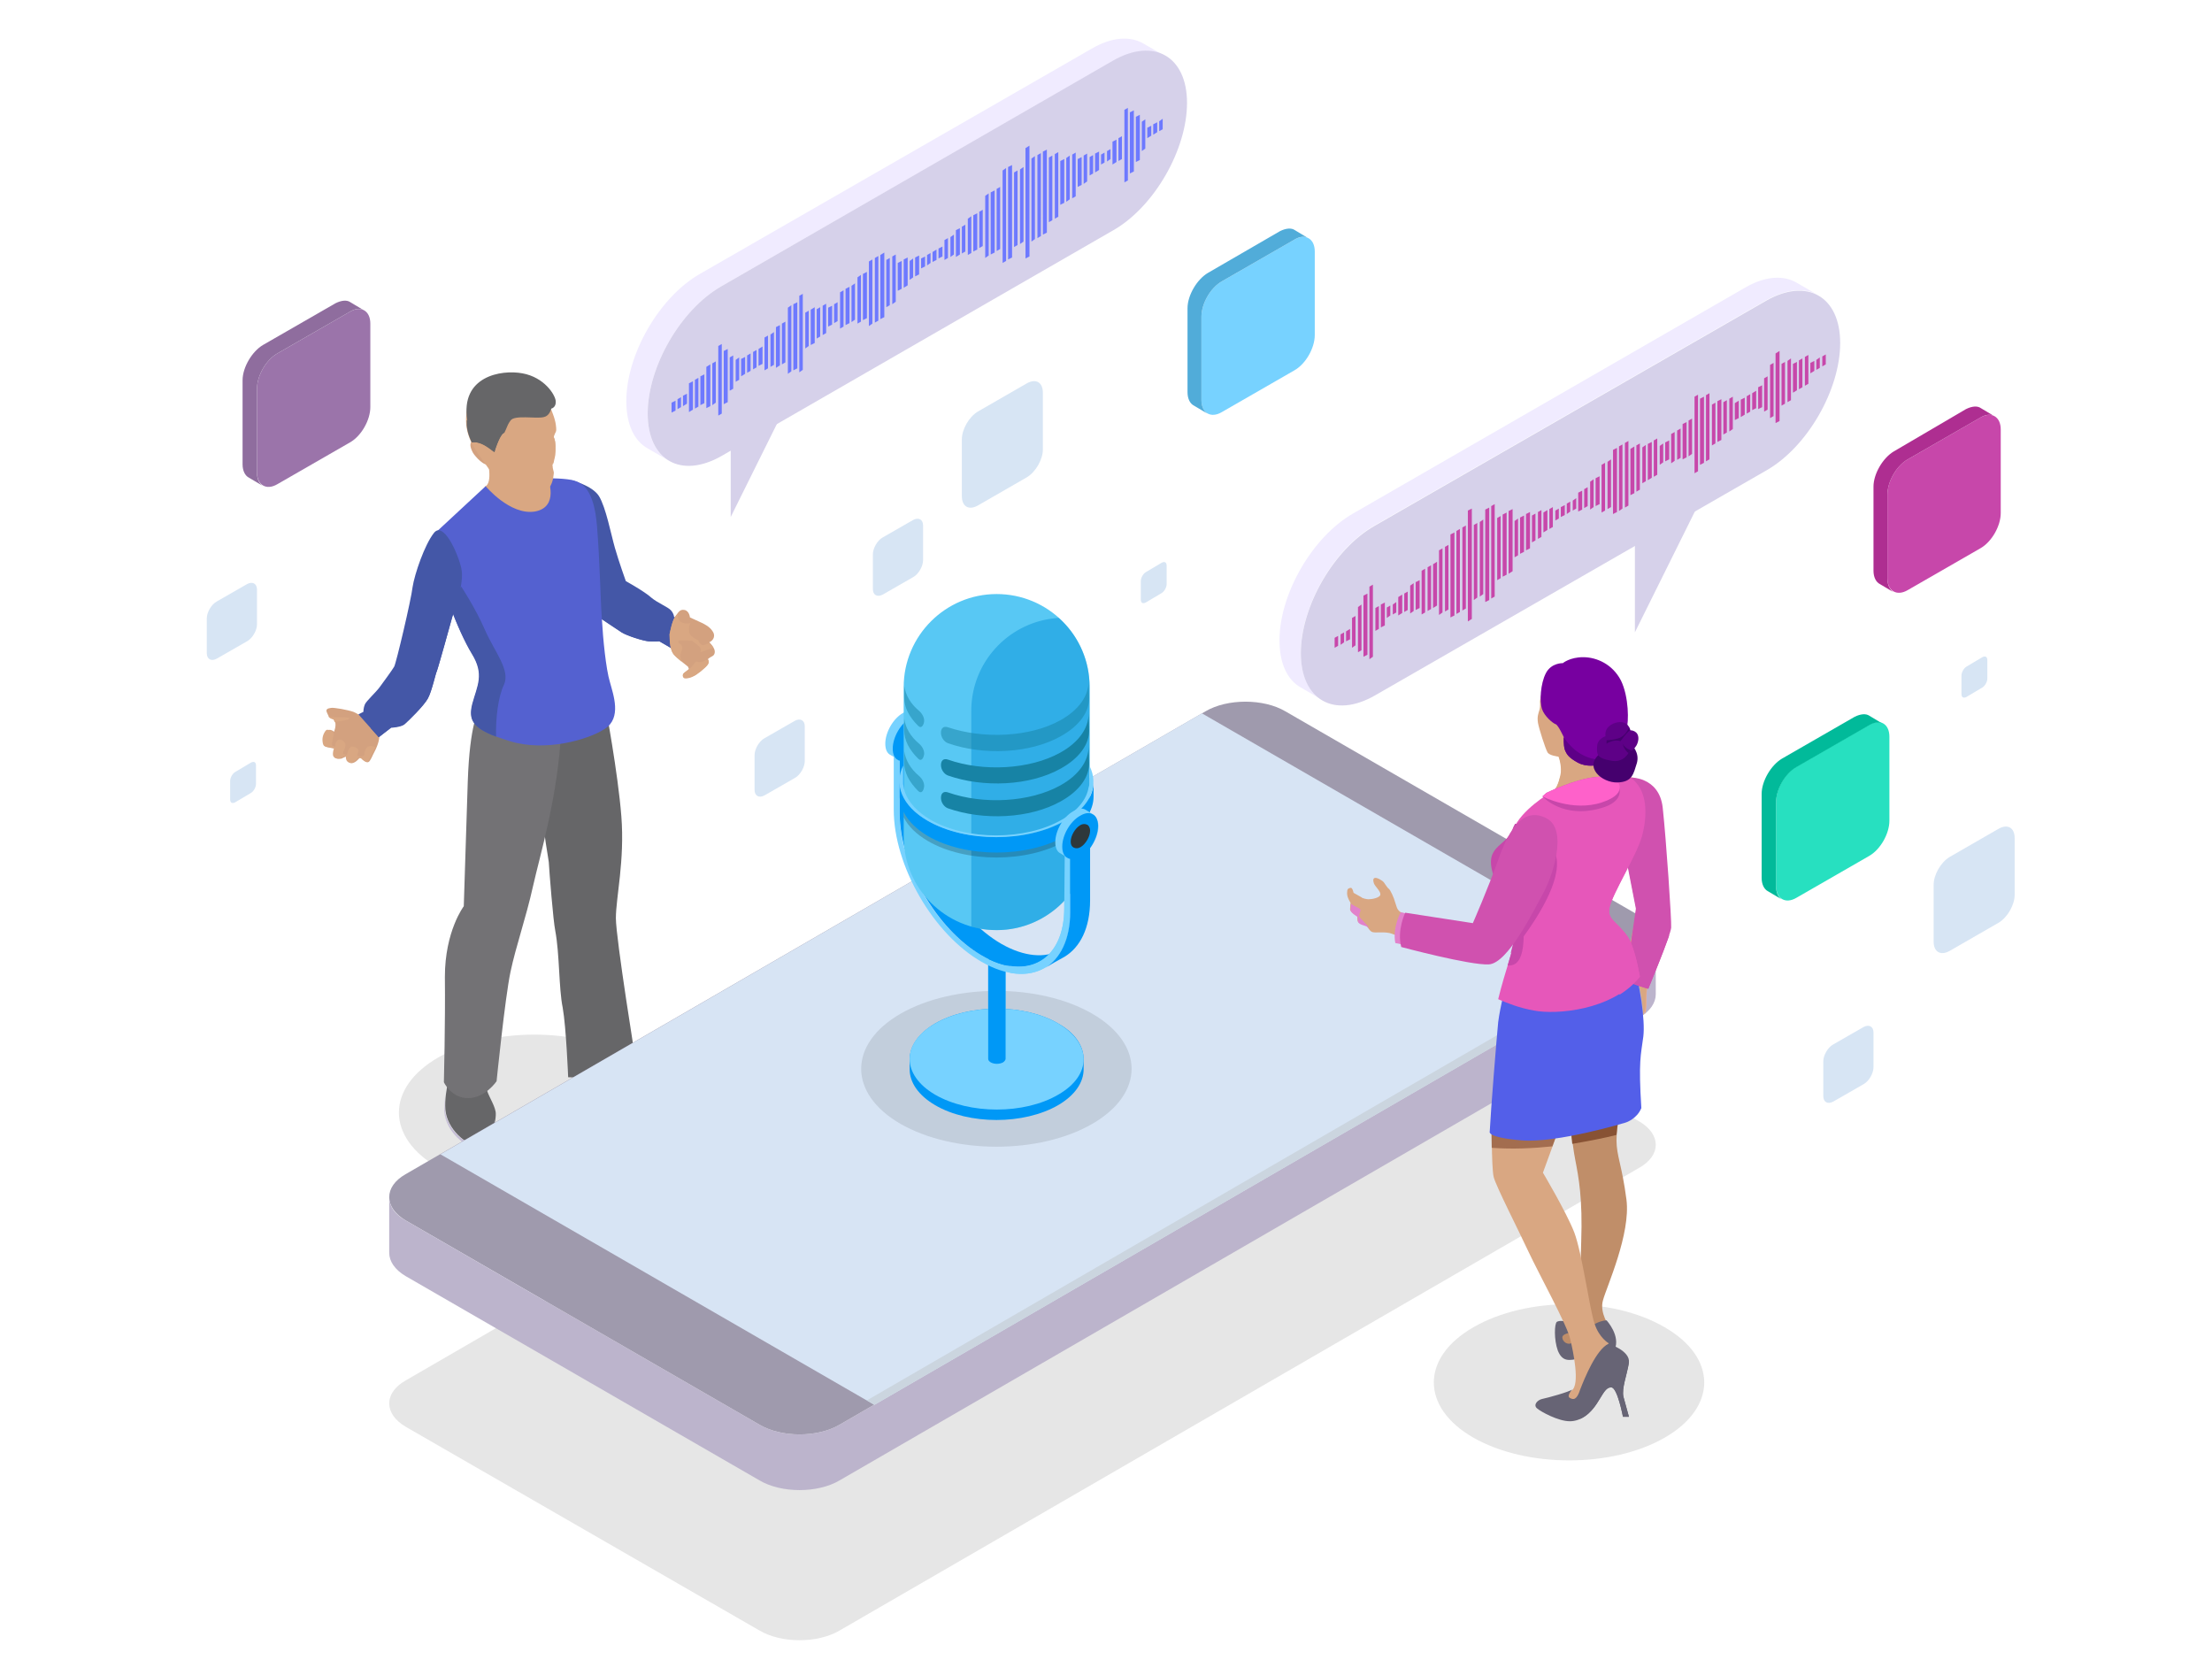 <svg xmlns="http://www.w3.org/2000/svg" xmlns:xlink="http://www.w3.org/1999/xlink" width="445" height="334" xmlns:v="https://vecta.io/nano"><style><![CDATA[.t{fill:#d9a782}.u{opacity:.5}.v{fill:#0098f6}.w{fill:#666668}.x{fill:#c747aa}.y{fill:#77d2ff}.z{fill:#d3a17f}.AA{fill:#d6d1ea}]]></style><path d="M334.9 267c10.6 6.1 10.6 16.1 0 22.2s-27.8 6.1-38.5 0c-10.6-6.1-10.6-16.1 0-22.2 10.7-6.2 27.9-6.2 38.5 0zm-208.2-54.3c10.6 6.1 10.6 16.1 0 22.2s-27.8 6.1-38.5 0c-10.6-6.1-10.6-16.1 0-22.2 10.7-6.1 27.9-6.1 38.5 0z" opacity=".1"/><path d="M97.3 215.1l.5 3.6c.3 1.6 1.6 3.3 1.9 4.9s-1 6.6-3.4 6.8-6.4-3.3-6.7-7.2 1.5-9.1 1.5-9.1l6.2 1z" class="w"/><path d="M96.2 230.4c-2.4.2-6.4-3.3-6.7-7.2-.1-.8 0-1.7 0-2.6-.1 1-.2 2.1-.1 3.1.3 3.9 4.3 7.3 6.7 7.2 2.1-.1 3.3-3.7 3.4-5.8-.2 2.1-1.4 5.2-3.3 5.3z" fill="#c5bdd6"/><path d="M116.2 212.3l9.8-.4h.2s.9 2.3 2.9 3.1c2.1.8 7.4 3 8.9 5.1 1.3 1.7-1.5 4-7.2 2.6-4-1-4.5-3.1-9.2-3.1-3.3-.1-5.9-1.2-6.5-1.8l1.1-5.5z" class="w"/><path d="M121.6 219.5c4.8.1 5.2 2.2 9.2 3.1 4.4 1.1 7.1-.1 7.4-1.4.4 1.6-2.3 3.4-7.4 2.1-3.9-.9-4.4-2.9-8.6-3.1l-.1.6s-5.2 0-7-1.5v-.9l.2-.5c.9.6 3.3 1.6 6.3 1.6z" fill="#c5bdd6"/><path d="M121.8 142.1s2.5 13.2 3.2 22.1-1.1 16.4-1.1 20.5 4.1 29.4 4.1 29.4-6.8 3-13.7 2.6c0 0-.4-10.1-1.1-14-.8-3.9-.6-10.7-1.5-15.5-.4-1.9-1.2-11.9-1.3-13.8 0-.4-1.1-5.6-1.5-12.4-.4-6.9 0-13.8 0-13.8s6.3.2 12.9-5.1z" class="w"/><path d="M96.3 143s-1.8 2.4-2.2 14.3l-.8 25s-3.8 5-3.8 14.2c.1 9.2-.2 21.2-.2 21.2s1.5 3.3 5 3.2c3.4-.1 5.6-3.4 5.6-3.4s1.7-16.8 2.8-22 3.1-10.8 4.5-17.1 5.1-18.3 5.7-31.7c-.2 0-5.5 2.2-16.6-3.7z" fill="#737275"/><path d="M98 92.1l12.9 4.5s1.5 9.1-2.7 10c-2.4.5-2.2-.7-3.7-1.8s-7-6.9-7-6.9c1.8-.6.5-5.8.5-5.8z" class="t"/><g fill="#4457a7"><path d="M135.3 130.5l-2.6-1.5s-1.1.1-2.2 0-4.3-1.1-5.4-1.8l-4.8-3.2-1.4-10-4-17.4s4.2 1 5.6 3.2c1.4 2.3 2.4 7.6 3.2 10.4s2.2 6.7 2.2 6.7 3.8 2.1 5.1 3.3c1.3 1.1 3.4 1.9 4 2.6s.6 1.3.6 1.3l.9.4-1.2 6z"/><path d="M120.1 102.1c.4.6.7 7.7.7 7.9s3.6 6.4 3.1 8.4c-.4 2-2.5 3.1-2.5 3.1s2.6 3.7 4.8 4.3 5.3.4 5.3.4l-2-.8c1.7.5 3.1-.2 3.1-.2v1.3l3.1.9-.5 3.1-2.6-1.5s-1.1.1-2.2 0-4.3-1.1-5.4-1.8l-4.8-3.2-1.4-10-2.4-13.4c1.8.6 3.5 1.2 3.7 1.5z"/></g><path d="M134.7 127.6s.5-2.7 1.1-3.5.9-1.6 1.9-1.4 1.1 1.5 1.1 1.5l2.4 1.1c.4.2 1.5.7 2.1 1.6.7.9.3 1.9-.6 2.3 0 0 .7.7.9 1.2.3.5.3 1.3-.3 1.6s-.9.6-.9.6.4.4 0 1-2.2 2.1-3 2.4c-.8.4-1.8.5-1.9.2-.2-.3-.1-.7.2-.9s.9-.7.9-.7l-.2-.5s-2.2-1.7-2.9-2.5c-.6-.8-.8-2.2-.8-4z" class="z"/><path d="M135.5 131.6c-.6-.8-.8-2.3-.8-4 0 0 .5-2.7 1.1-3.5.1-.2.2-.3.4-.5 0 0 0 .1.1.1.1.3 0 1.3 1.1 1.6s1.5 0 1.5 0-.5 1-.2 2 1.8 1.5 1.8 1.5l.1.4s.6.7.9.6c.4-.1 1.2-.5 1.2-.5s.5.5.8 1l-2.6.9s.3-.5-.1-1-1.6-1.3-1.6-1.3-2.3-.2-2.6 0-.2.3.4.8c.5.5.2 1-.1 1.9-.1.4.1 1 .2 1.5-.6-.5-1.3-1.1-1.6-1.5zm2.2 3.7c.3-.2.9-.7.9-.7h0c.1-.1.3-.2.3-.2.1-.1.5-.6.6-.7s.4-.6.5-.6c.2-.1.3.1.7.1.5 0 1.7-.5 1.7-.5s.4.4 0 1-2.2 2.1-3 2.4c-.8.4-1.8.5-1.9.2-.3-.4-.1-.8.2-1z" class="t"/><path d="M97.7 97.8s4.9 5.9 9.9 5.1c5-.9 2.6-6.7 2.6-6.7s3.9 0 5.4.5 3.9 1.7 4.5 9.1.7 15.2 1 18.9c.2 3.7.8 9.9 1.6 12.5.7 2.6 2.4 7.2-1 9.4-3.3 2.2-12 4.7-19.1 2.5s-8.5-3.8-7.5-7.5 2.5-5.9-.1-10.1-6.5-13.6-6.5-18.7c-.1-5.1-.5-6-.5-6l9.7-9z" fill="#5461d0"/><path d="M97.3 89.2s-1-1.2-2-.7-.7 1.5-.2 2.5c.5.9 2.5 3 3.2 2.3.7-.6-1-4.1-1-4.1z" class="z"/><g class="t"><path d="M107.4 77.8c1.7 1 3.2 3.6 3.8 5.4.7 1.8.7 2.9.7 3.3s-.7 1.1-.4 1.7.3 2.3.1 3.4l-.8 3.6c-.1 1 .3 3.4-2.2 3.9-2.5.4-8.3-1.7-10.2-4.7-2-2.9-4.2-5.3-4.6-8.9-.3-3.6.9-6.7 3.9-8.6 3.1-2 7-.7 9.7.9z"/><path d="M109.9 94.1c0-.1.9 0 1.3-.4-.1.6.3 1.1.2 1.6-.1.9-.3 2.9-2 3.7-.4-1.6.5-4.8.5-4.9zm1.8-2.5l-.4 1.8c0-.7-.8-2.2-1.2-3.4-.5-1.4.1-1.7.7-2.2.3-.2.7-.7 1.1-1.2-.1.4-.7 1.1-.4 1.6.3.7.3 2.3.2 3.4z"/></g><g class="w"><path d="M105.1 75.1c4.4.8 6.6 4.3 6.7 5.6s-.9 1.5-.9 1.5c-.2.7-.6 1.5-1.5 1.7-1.5.4-5.9-.5-6.7.7-.9 1.2-.8 2.1-1.5 2.6s-1.7 3.4-1.7 3.7c0 .2-2.3-2.3-4.5-1.9-.5-1.1-.9-2.2-1-3.5v-1c-1.4-8.8 6.8-10.2 11.1-9.4z"/><path d="M94.9 89c-.5-1.1-.9-2.2-1-3.5v-1c2.2 1.6 6.1 2.2 7.7 2.3a.78.78 0 0 1-.4.4c-.7.5-1.7 3.4-1.7 3.7-.1.3-2.4-2.3-4.6-1.9z"/></g><path d="M73.9 144.9s-1.8-1.3-2.8-1.7c-1.1-.4-3.9-.9-4.5-.8s-1.2.2-.8 1c.3.8.6 1 1 1.2.3.2.3-.1.6.6.3.8-.2 2-.2 2s-.9-.8-1.5-.1c-.6.6-.7 1.3-.6 2.2.1.8.3.9.7 1s1.6.3 1.6.3-.5 1.4 0 1.8 1.3.2 1.3.2l1.1-.5s-.1 1.2.7 1.4c.9.2 1.8-1 1.8-1s.6 0 .6.2c.1.2.8.8 1.2.6.4-.1.9-1.5 1.2-2s1.3-2.7.9-3.5c-.5-.8-2.3-2.9-2.3-2.9z" class="z"/><path d="M67.5 145.2s-.1 0-.2.1v-.1c-.3-.8-.3-.5-.6-.6-.2-.1-.5-.2-.7-.6.1 0 .1.1.2.1a7.5 7.5 0 0 0 2 .2c.9 0 2.6 0 2 .3-.5.4-2.4.5-2.7.6zm2.8 8.2c-.9-.2-.7-1.4-.7-1.4l-1.1.5s-.9.3-1.3-.2c-.5-.4 0-1.8 0-1.8l-1.6-.3c-.4-.1-.6-.2-.7-1s.1-1.5.6-2.2c.1-.1.2-.2.4-.2.5.1 1.5.3 1.2 1.2s-.3 1.8-.3 1.9.6.3.6.3.1-1.6 1.1-1.4 1.1 1.2.9 1.6c-.1.4-.5 1.1-.4 1.2s.8.3.8.2c.1-.2.3-1.6 1.1-1.6s1.3.6 1.2 1c-.2.5-.3.9-.1.9s1.2.2 1.3-.3c0-.5.3-2 1.6-1.7.2 0 .4.1.6.2l-.4.9c-.3.5-.8 1.8-1.2 2-.4.1-1.2-.5-1.2-.6-.1-.2-.6-.2-.6-.2s-.9 1.2-1.8 1z" class="t"/><g fill="#4457a7"><path d="M76.2 148.3l2.5-2s2-.1 2.7-.7 3.9-3.7 4.7-5.2 1.5-4.9 1.8-5.5 2.7-9.4 3.1-10.9 2.5-6.6 1.8-9.7-3.6-9.5-5.5-7.1-3.9 8.3-4.3 10.9c-.3 2.6-3.3 15.3-3.7 16s-2.1 3-2.9 4.1-2.7 2.8-3 3.5-.3 1.5-.3 1.5l-1 .5 4.1 4.6z"/><path d="M76.2 148.3l-1.6-1.8 2.2-1.7s2.1-.8 2.7-1.4c0 0-1.1 1-1.8 1.4 0 0 1.2.8 2.5 0s3.3-2.6 3.9-3.5 1.2-3.1.8-3.8c-.4-.8-3.2-2.5-3.2-2.5s1.7-1 2.6-3.5c1-2.5 2.7-9.8 3.4-10.9.7-1 3.9-2.4 5-2.5-.5 2.5-1.4 5-1.7 6-.4 1.5-2.9 10.2-3.1 10.9-.3.6-1 4-1.8 5.5s-4 4.6-4.7 5.2-2.7.7-2.7.7l-2.5 1.9z"/><path d="M92.8 118l-2.4 3.6c1.4 3.8 3.1 7.6 4.5 9.9 2.6 4.2 1.1 6.4.1 10.1-.8 3.2.1 4.8 4.8 6.6-.1-3.7.4-8 1.6-10.5 1.3-2.9-1.9-6.6-3.8-10.9-1.9-4.4-4.8-8.8-4.8-8.8z"/></g><path d="M242.5 184.5c4.4-2.6 11.7-2.6 16.1 0l71.2 41.1c4.4 2.6 4.4 6.8 0 9.3L168.9 328c-4.4 2.6-11.7 2.6-16.1 0l-71.2-41c-4.4-2.6-4.4-6.8 0-9.3l160.9-93.2z" opacity=".1"/><path d="M242.5 143.1c4.4-2.6 11.7-2.6 16.1 0l71.2 41.1c4.4 2.6 4.4 6.8 0 9.3l-160.9 93.1c-4.4 2.6-11.7 2.6-16.1 0l-71.2-41.1c-4.4-2.6-4.4-6.8 0-9.3l160.9-93.1z" fill="#9f9aad"/><path d="M81.6 245.5l71.2 41.1c4.4 2.6 11.7 2.6 16.1 0l160.9-93.1c2.2-1.2 3.3-2.9 3.3-4.5h0v11c0 1.7-1.1 3.4-3.3 4.7l-160.9 93.1c-4.4 2.6-11.7 2.6-16.1 0l-71.2-41.1c-2.2-1.3-3.3-3-3.3-4.7v-11.2c0 1.8 1.1 3.5 3.3 4.7z" fill="#bcb4cc"/><path d="M88.6 232.2l87.3 50.4 153.2-88.7-87.3-50.4z" fill="#d7e4f4"/><path d="M174.4 281.7l1.5.9 153.2-88.7-1.6-.9z" fill="#cbd5df"/><path d="M323.8 266.9s-2.1-2.8-1.3-5.4c.7-2.6 5.6-13.3 4.7-20.2s-2-8.8-2-11.9 1-6.9 1-6.9l-10.4 1.6s.4 5.7 1.1 9.2c.7 3.6 1.5 7.8 1.2 16.5-.3 8.6-.3 15.9-.7 17-.3 1.1-2.2 1-2.7 1-.4 0-1.7 1.6 0 2.6 1.7 1.1 9.1-3.5 9.1-3.5z" fill="#c08e69"/><path d="M323.2 265.6s2.9 3.1 1.6 6c-1.3 2.8-4.6 1.1-6.9 1.6-2.3.6-3.6.7-4.5-1.5-.8-2.2-.7-5.4-.2-5.8.5-.3 1.9-.3 2.5.5.6.7 1 1.6 1 1.6s-2.3.1-2.4 1c0 .9 1.1 1.7 2 1.1 1-.7 3.7-4.3 6.9-4.5z" fill="#676475"/><path d="M323.8 271.3l-.2-1.1s-1.9-1.1-2.8-3.9c-1-2.8-2.5-14.2-4.1-18.4-1.6-4.1-6.3-12-6.3-12l3.8-10.4-14.1-1.6s-.1 11 .4 12.9 5.1 10.9 7 15 7.9 15 8.4 17.6c.6 2.5 2 9.1.3 10.3-1.7 1.1-3.1 1.8-1.7 2.5 1.4.8 6.3-1.4 6.8-4.3.4-2.7 2.5-6.6 2.5-6.6z" class="t"/><g fill="#676475"><path d="M323.6 270.3s4.4 1.4 4.1 3.8c-.4 2.5-1.5 5.2-1.1 6.9l1.1 4h-1.2s-1.1-5.8-2.3-5.9-1.7 1.4-3 3.3-3.1 3.5-5.4 3.5-5.8-1.9-6.6-2.6.1-1.7 1.1-1.9 5.4-1.4 6-1.9c0 0-1.2 1.3-.5 1.7s1.4.5 2.1-1.7c.9-2.3 3.2-8 5.7-9.2z"/><path d="M321.2 282.4c-.9 1.4-2.1 2.6-3.5 3.1 2.1-1.6 3.8-4.4 4.6-5.8 1.1-1.9 4.1-4.7 4.1-4.7.4-.4.8-.7 1.3-.9-.4 2.5-1.5 5.2-1.1 6.9l1.1 4h-1.2s-1.1-5.8-2.3-5.9-1.7 1.3-3 3.3z"/></g><path d="M314.1 225.7l-1.8 4.9c-3.8.4-8 .6-12.2.3-.1-3.3 0-6.8 0-6.8l14 1.6z" fill="#a36d4f"/><path d="M325.2 228.3c-2.3.6-5.4 1.2-8.9 1.8l-.6-5.9 10.4-1.6c0-.1-.7 2.9-.9 5.7z" fill="#885234"/><path d="M328.6 190.9l.8-8.4-1.5-8.8 2.4-5.4c1.1-3.9 1.4-9.6-2.5-12 0 0 5.7.7 6.3 5.2s1 14.1 1.2 17 .7 7.9.5 9.3-4.4 9.7-4.5 11.5c-.2 1.5.1 3.6-.4 4.7-.3-4.2-1.1-9.7-2.3-13.1z" fill="#f1a882"/><g class="t"><path d="M335.7 188.1c-.5 1.8-4.3 9.6-4.5 11.3-.2 1.5 0 3.7-.6 4.8-.2-4.3-1.7-9.8-2.9-13.2l1.7-8.5-1.5-8.8c1-2 1.9-3.9 2.3-5.4l2-3.5s-1.7 4.3-1.7 6.2c0 2 1.2 10.2 1.5 12.2s-.3 2.2.5 3.4c.7 1.1 2 1.4 3.2 1.5zm-25.9-47s.1 1-.1 1.7-.5 1.3-.3 2.6c.2 1.2 1.5 5.2 1.9 5.9.3.7 2.2.9 2.2.9.1 0 .8 2.2.4 3.8s-.8 3-2.3 3.9c0 0 4.2 1.3 9.4 1s5.6-2 4.6-2.9c-1.1-.9-1.8-1.3-1.8-1.3s-.9-3.4-.5-5.1 3.3-7.3 2.8-11.4-3-7.7-9.3-7.2c-6.2.6-7 8.1-7 8.1z"/><path d="M311.7 159.8c1.5-.9 1.9-2.3 2.3-3.9s-.4-3.8-.4-3.8c-.1 0-1.5-.2-2.1-.7.8.2 1.3.1 1.6-.2.4-.5-.7-5.5-.7-5.5l1.4-1.1 3.3-.4s2.7 7.2 1.7 11.6c-.8 3.6-4.8 4.6-6.2 4.9l-.9-.9z"/><path d="M311.4 144.3s1.1-1.5 1.5-.1c.3.8.2 2.8-.1 3.6s-1 .1-1.1-.5l-.3-3z"/></g><path d="M303.8 195.1c-1 3.5-2 7.4-2.4 10.5-.3 3-1.5 17.8-1.7 22 0 0-.8 1.2 6.4 1.8s21-3.6 21-3.6 2.2-.7 3.1-2.9c-.6-9.5-.1-10.6.4-14.4.4-3.3-.7-10.5-2.2-15.5-10.9 5.5-19.4 4.2-24.6 2.1z" fill="#535fe9"/><g fill="#d051af"><path d="M326.2 158.7l1.6-2.3s6-.3 6.7 6.1 1.8 22.7 1.7 24.1c-.1 1.5-4.6 12.3-4.6 12.3s-3.5-.9-4.5-1.8l2.1-14.3-2.2-11.3-.8-12.8z"/><path d="M331.6 198.9s3-7.3 4.2-10.7c-2.9-.8-3.7-3.7-4.5-10.9-.8-7.5 1-12.5 1-12.5l-4 4.7-1.4 1.3v.7l2.2 11.3-2.1 14.3c1.1.9 4.6 1.8 4.6 1.8z"/></g><path d="M301.4 201c1.6.7 4.3 1.8 7.3 2.3 4.2.8 15.5.1 21.2-6.9-.6-3.3-1.4-6.3-2.3-7.8-2.3-3.4-4.3-3.5-3.8-6.1s5.4-10.3 6.5-14.2 1.4-9.6-2.5-12l-4.1.4s3 1-2.5 2.7c-5.5 1.6-7.2.1-9.4.1 0 0-5.9 3.5-7.3 7.3-1.4 3.7-6.2 3.2-3.5 10 .7 1.8 4.3 7.8 4.2 10.6-.3 2.2-2.5 8.2-3.8 13.6z" fill="#e657ba"/><path d="M311.1 159.5s5.7-2.8 10-3.2c2.9-.3 3.8.3 3.8.3s3.4 4.1-2.6 5.9c-7.9 2.4-12-2.3-12-2.3l.8-.7z" class="x"/><path d="M311.1 159.5s5.7-2.8 10-3.2c2.9-.3 3.8.3 3.8.3s3.4 2.8-2.6 4.8-12-1.2-12-1.2l.8-.7z" fill="#fe61ca"/><path d="M329.9 196.5c-.6-3.3-1.4-6.3-2.3-7.8-2.3-3.4-4.3-3.5-3.8-6.1.3-1.5 1.9-4.6 3.5-7.7-1.7 1.6-7 7-7.3 9.6 0 0-.6 2-2.8 2.8s2.7 1.2 5 2.7c1.2.8 2.4 3.5 2.7 4.7.4 1.9.8 3.6.9 5.4 1.6-1 3-2.2 4.1-3.6z" fill="#e657ba"/><g class="x"><path d="M302.7 171.5c-.3 3.3-.3 6.7-.3 7.9 0 1.9 2.7 5.2 2.6 8-.1 1.3-.8 3.8-1.7 6.8 3.8.4 3.3-6.3 3.1-10.3-.2-4.3 2.5-11.2 2.5-11.2l-6.2-1.2z"/><path d="M304.3 166.8c.1-.4.3-.7.5-1.1 4.4.5 9.3 3.8 8.3 9.6-.9 5.8-6.7 13.4-9.2 16.5.5-1.9.9-3.5 1-4.4.1-2.8-3.4-8.8-4.2-10.6-2.6-6.8 2.2-6.2 3.6-10z"/></g><path d="M275.3 180.9c.7 0 2.4-.3 2.4-1s-1.1-1.6-1.3-2.2-.2-1 .2-1.1 1.5.5 1.8.9.7 1.1 1 1.3 1 1.7 1.3 2.8c.4 1 .2 1.9 2.5 2.4l7.7 1.1-.6 6.3-10.7-3.7c-1.4-.3-2.8 0-3.5-.2-.6-.2-.9-1-1.2-1.3-.3-.2-1.7-.4-1.8-1s0-.9 0-.9-1.5-.8-1.5-1.4.1-1.3.1-1.3-.7-1-.7-1.9.2-1 .7-1.1c.4-.1.6 1 .6 1l1.6.9c.1.2 1.1.4 1.4.4z" class="t"/><path d="M271.7 183.1c0-.6.1-1.3.1-1.3.4.3 1 .6 1.2.7.4.2.8.4.7.7-.1.4-.5 1.1 0 1.5l1.3 1.4c.2.2.3.4.3.7-.1-.2-.2-.3-.3-.4-.3-.2-1.7-.4-1.8-1s0-.9 0-.9-1.5-.9-1.5-1.4zm11.4.7l-1.3-.3s-1.7 3-1.1 6.2l2.8.6-.4-6.5z" fill="#e281cb"/><path d="M282.7 183.6s-1.7 3.5-.8 6.9c0 0 13.8 3.7 17.6 3.5 3.9-.2 9.1-11 10.9-14.2s5.2-12.9.7-15.2-7.4 1.9-9.6 8.1-5.2 13-5.2 13l-13.6-2.1z" fill="#d051af"/><path d="M321.3 153.9s-2.1.5-3.9-.5-2.2-1.6-2.6-2.6c-.3-1-.2-2.5-.2-2.5s-1.1-2.4-1.6-2.6c-.6-.2-2.3-1.6-2.8-3.1s-.3-5.1.8-7.2 3.4-2 3.4-2 1.4-1.2 4.1-1.2 5.9 1.4 7.6 4.7c1.6 3.3 1.6 8.3 1.1 9.9s-.3 6.2-5.9 7.1z" fill="#7700a0"/><path d="M314.8 150.8c-.3-1-.2-2.5-.2-2.5s2.1 3.7 6.2 4.4c1.6.3 3.2-.2 4.6-1-.8 1-2.1 1.8-4.1 2.2 0 0-2.1.5-3.9-.5s-2.2-1.6-2.6-2.6z" fill="#5e0087"/><path d="M321.9 151.6l6.4-1.7s1.6 1.5 1 3.6c-.7 2.2-.9 3.8-3.9 3.9-3.1.1-6.9-3.1-3.5-5.8z" fill="#45006e"/><path d="M327.7 151.3s-1 2.3-3.7 1.7c-2.7-.5-2.8-1.2-2.7-2.8 0-1.6 1.7-2.1 1.7-2.1s-.5-1.9 2-2.7c2.6-.7 3 1.5 3 1.5s1.7 0 1.6 1.8c-.2 2-1.9 2.6-1.9 2.6z" fill="#5e0087"/><path d="M323.3 148.9s1.3 0 2.6-.5c.9-.4 1.5-1.3 1.8-2 .1.3.2.5.2.5-.6.4-1.9 2.2-1.9 2.2-1.3-.5-2.8.5-2.8.5v-.7zm4.1 1.7c.3.2.6.3.9.4-.3.2-.6.3-.6.3s0 .1-.1.2c-.9-.7-1.2-1.9-1.2-2 0 .1.2.6 1 1.1z" fill="#45006e"/><path d="M140.8 55.1l78.8-45.3c4.1-2.4 7.8-2.6 10.5-1l4.3 2.5c-2.7-1.6-6.4-1.3-10.5 1l-78.8 45.3c-8.2 4.7-14.8 16.2-14.8 25.6 0 4.7 1.7 8 4.3 9.5l-4.3-2.5c-2.7-1.5-4.3-4.8-4.3-9.5 0-9.4 6.6-20.9 14.8-25.6z" fill="#f0ebff"/><path d="M145.1 57.6c-8.2 4.7-14.8 16.2-14.8 25.6s6.7 13.2 14.9 8.5L224 46.3c8.2-4.7 14.8-16.2 14.8-25.6s-6.7-13.2-14.9-8.5l-78.8 45.4z" class="AA"/><path d="M272.2 103.3L351 57.9c4.1-2.4 7.8-2.6 10.5-1l4.3 2.5c-2.7-1.6-6.4-1.3-10.5 1l-78.8 45.3c-8.2 4.7-14.8 16.2-14.8 25.6 0 4.7 1.7 8 4.3 9.5l-4.3-2.5c-2.7-1.5-4.3-4.8-4.3-9.5 0-9.3 6.6-20.8 14.8-25.5z" fill="#f0ebff"/><path d="M276.5 105.8c-8.2 4.7-14.8 16.2-14.8 25.6s6.7 13.2 14.9 8.5l78.8-45.3c8.2-4.7 14.8-16.2 14.8-25.6s-6.7-13.2-14.9-8.5l-78.8 45.3z" class="AA"/><path d="M219.7 203.9c10.6 6.1 10.6 16.1 0 22.2s-27.8 6.1-38.5 0c-10.6-6.1-10.6-16.1 0-22.2 10.7-6.1 27.9-6.1 38.5 0z" opacity=".1"/><path d="M212.9 205.9c-6.8-4-17.9-4-24.8 0-3.4 2-5.1 4.6-5.1 7.2v2c0 2.6 1.7 5.2 5.1 7.2 6.8 4 17.9 4 24.8 0 3.4-2 5.1-4.6 5.1-7.2v-2c0-2.7-1.7-5.3-5.1-7.2z" class="v"/><g class="y"><path d="M212.9 205.9c6.8 4 6.8 10.4 0 14.3-6.8 4-17.9 4-24.8 0-6.8-4-6.8-10.4 0-14.3 6.9-4 18-4 24.8 0z"/><use xlink:href="#B"/></g><use xlink:href="#B" class="u v"/><g class="y"><path d="M214.1 171.7v11c0 10.5-7.5 14.8-16.6 9.5-9.2-5.3-16.6-18.1-16.5-28.6v-11l-1.2-.7v11c0 11.2 7.9 25 17.7 30.6s17.8 1.1 17.8-10.1v-11l-1.2-.7z"/><use xlink:href="#C"/></g><path d="M201.5 189.9c-9.2-5.3-16.6-18.1-16.5-28.6V151c1-1.3 1.8-3.1 1.8-4.6 0-1.1-.4-2-1.1-2.3-.6-.4-1.5-.3-2.5.3-2 1.1-3.6 3.9-3.6 6.2 0 1.2.4 2 1.1 2.3.1.1.2.1.3.1v10.6c0 10.5 7.4 23.3 16.5 28.6 4.6 2.7 8.8 2.9 11.8 1.2 1.3-.8 2.7-1.6 4-2.3-3 1.7-7.2 1.4-11.8-1.2z" class="v"/><path d="M214.1 167.4l4-2.3 1.2.6-4 2.4z" fill="#517e2d"/><path d="M200.5 119.5c-10.3 0-18.7 8.4-18.7 18.7v30.2c0 10.3 8.4 18.7 18.7 18.7s18.7-8.4 18.7-18.7v-30.2c0-10.4-8.4-18.7-18.7-18.7z" fill="#58c8f4"/><path d="M213 124.3c-9.8.6-17.6 8.7-17.6 18.7v43.4c1.6.5 3.3.7 5.1.7 10.3 0 18.7-8.4 18.7-18.7v-30.2a18.49 18.49 0 0 0-6.2-13.9z" fill="#0995db" class="u"/><g fill="#1783a5"><path d="M184.7 146c-1.8-1.8-2.8-3.7-2.8-5.7V138c.3 1.8 1.2 3.5 3 5 .8.7 1.1 1.6 1 2.2s-.5 1.5-1.2.8zm6 .3c-.9-.3-1.4.2-1.4 1.1s.6 1.8 1.4 2.1c7.1 2.5 16.5 2.1 22.7-1.4 3.8-2.1 5.8-5 5.7-7.8l-.1-3.2c0 2.8-1.9 5.7-5.7 7.8-6.1 3.4-15.5 3.8-22.6 1.4z" class="u"/><path d="M184.7 152.6c-1.8-1.8-2.8-3.7-2.8-5.7v-2.3c.3 1.8 1.2 3.5 3 5 .8.7 1.1 1.6 1 2.2s-.5 1.5-1.2.8z" class="u"/><use xlink:href="#D" class="u"/><path d="M184.7 159.1c-1.8-1.8-2.8-3.7-2.8-5.7v-2.3c.3 1.8 1.2 3.5 3 5 .8.7 1.1 1.6 1 2.2-.1.7-.5 1.5-1.2.8z" class="u"/><use xlink:href="#D" y="6.6" class="u"/></g><path d="M214.3 167.5c-7.6 4.4-19.9 4.4-27.6 0-2.4-1.4-4-3-4.9-4.8v1.7c.9 1.8 2.5 3.4 4.9 4.8 7.6 4.4 19.9 4.4 27.6 0 2.4-1.4 4-3 4.9-4.8v-1.7c-.9 1.7-2.5 3.4-4.9 4.8z" opacity=".2"/><path d="M220 157.3c0 2.8-1.9 5.7-5.7 7.8-7.6 4.4-19.9 4.4-27.6 0-3.6-2.1-5.5-4.8-5.7-7.6h0v2.9c.1 2.8 2 5.6 5.7 7.8 7.6 4.4 19.9 4.4 27.6 0 3.8-2.2 5.7-5.1 5.7-8v-2.9z" class="v"/><g class="y"><path d="M219.2 154.1v3.6l-.2.7c-.4 2.4-2.2 4.7-5.4 6.5-7.3 4.2-19.1 4.2-26.4 0-3.4-2-5.3-4.6-5.5-7.2h0V154c-1.9 3.8-.3 8.1 4.9 11.1 7.6 4.4 19.9 4.4 27.6 0 5.3-2.9 6.9-7.2 5-11zm-5.1 28.6c0 8.2-4.6 12.6-10.9 11.6v1.4c7 1.3 12.1-3.4 12.1-12.3v-11l-1.1-.7-.1 11z"/><use xlink:href="#C" x="34.2" y="19.8"/></g><path d="M220.9 166.1c0-1.1-.4-2-1.1-2.3-.6-.4-1.5-.3-2.5.3-2 1.1-3.6 3.9-3.6 6.2 0 1.2.4 2 1.1 2.3.1.1.3.1.5.2v10.6c0 5.6-2 9.5-5.2 11.4 1.3-.8 2.7-1.6 4-2.3 3.2-1.9 5.2-5.8 5.2-11.4v-10.5c1-1.4 1.6-3 1.6-4.5z" class="v"/><path d="M219.3 167.1c0 1.2-.9 2.7-1.9 3.3-.5.3-1 .3-1.4.1s-.6-.6-.6-1.2c0-1.2.9-2.7 1.9-3.3.5-.3 1-.3 1.4-.1.3.1.6.6.6 1.2z" fill="#2e383b"/><path d="M147 82.9V104l13.6-27.4zm181.9 23.2v21.1l13.6-27.4z" class="AA"/><path d="M135.9 82.6l-.8.4v-2l.8-.4zm1.1-.7l-.7.4v-2l.7-.4zm1.2-.7l-.8.5v-2.1l.8-.4zm1.2 1.2l-.8.5v-5.8l.8-.4zm1.1-.6l-.7.4v-5.8l.7-.4zm1.2-.7l-.8.4v-5.8l.8-.4zm1.2.6l-.8.4v-8.3l.8-.5zm1.1-.7l-.7.5v-8.4l.7-.4zm1.2 2.2l-.7.4v-14l.7-.4zm1.2-2.3l-.8.4V70.6l.8-.4zm1.1-2.7l-.7.4v-6.7l.7-.4zm1.2-1.8l-.7.4v-4.4l.7-.5zm1.2-1.2l-.8.5v-3.5l.8-.4zm1.1-.6l-.7.4v-3.5l.7-.4zm1.2-.7l-.7.4v-3.5l.7-.4zm1.2-.7l-.8.4v-3.4l.8-.5zm1.1.9l-.7.4v-6.6l.7-.4zm1.2-.7l-.7.4v-6.5l.7-.5zm1.2.1l-.8.5v-8.2l.8-.4zm1.1-.6l-.7.4v-8.2l.7-.4zm1.2 1.8l-.7.5V61.9l.7-.5zm1.2-.6l-.8.4V61.2l.8-.4zm1.1.3l-.7.5V59.5l.7-.4zm1.2-4.8l-.7.5v-7.2l.7-.4zm1.2-.6l-.8.4v-7.1l.8-.5zm1.1-1.3l-.7.4v-5.9l.7-.4zm1.2-.7l-.7.4v-5.9l.7-.4zm1.2-1.7l-.8.4v-3.8l.8-.4zm1.1-.7l-.7.4v-3.8l.7-.4zm1.2 1.1l-.7.4v-7.3l.7-.4zm1.2-.7l-.8.4v-7.3l.8-.4zm1.1-.7l-.7.5v-7.3l.7-.5zm1.2.4l-.7.4v-9.3l.7-.5zm1.2-.7l-.8.4v-9.3l.8-.4zm1.1 1.1l-.7.5v-13l.7-.4zm1.2-.6l-.7.4v-13l.7-.4zm1.2-.7l-.8.4V51.3l.8-.5zm1.1-2.4l-.7.4v-9.5l.7-.4zm1.2-.7l-.7.5v-9.6l.7-.4zm1.2-2.6l-.8.4v-5.6l.8-.4zm1.2-.7l-.8.5v-5.7l.8-.4zm1.1-1.6l-.7.5v-3.8l.7-.5zm1.2-.6l-.8.4v-3.8l.8-.4zm1.2-1.6l-.8.4v-2l.8-.4zm1.1-.7l-.7.5v-2.1l.7-.4zm1.2-.6l-.8.4v-2l.8-.5zm1.2-.7l-.8.4v-2l.8-.4zm1.1.3l-.7.4v-4l.7-.4zm1.2-.7l-.7.5v-4l.7-.5zm1.2 0l-.8.5v-5.4l.8-.4zm1.1-.6l-.7.4v-5.4l.7-.4zm1.2.3l-.7.4V44l.7-.5zm1.2-.7l-.8.4v-7.3l.8-.4zm1.1-.7l-.7.4v-7.3l.7-.4zm1.2 1.9l-.7.5V39.4l.7-.5zm1.2-.6l-.8.4V38.7l.8-.4zm1.1-.7l-.7.4V38l.7-.4zm1.2 2.4l-.7.4V34.3l.7-.5zm1.2-.7l-.8.4V33.6l.8-.4zm1.1-2.5l-.7.4v-15l.7-.4zm1.2-.7l-.7.5v-15l.7-.5zm1.2 3l-.8.4V29.8l.8-.5zm1.1-3.5l-.7.5V31.9l.7-.5zm1.2-.6l-.7.4V31.2l.7-.4zm1.2-.7l-.8.4V30.5l.8-.4zm1.1-2.5l-.7.4v-13l.7-.4zm1.2-.7l-.7.4V31l.7-.4zm1.2-2.8l-.8.4v-8.8l.8-.4zm1.1-.7l-.7.5v-8.8l.7-.5zm1.2-.6l-.7.4v-8.8l.7-.4zm1.2-2.3l-.8.4V32l.8-.4zm1.1-.7l-.7.5v-5.7l.7-.4zm1.2-1.6l-.7.4v-3.7l.7-.4zm1.2-.7l-.8.5v-3.8l.8-.4zm1.1-1.5l-.7.4v-2l.7-.4zm1.2-.7l-.7.5v-2.1l.7-.4zm1.2.6l-.8.5v-4.6l.8-.4zm1.1-.6l-.7.4v-4.6l.7-.4zm1.2 4.3l-.7.4V22.1l.7-.4zm1.2-1.8l-.8.4V22.6l.8-.4zm1.2-2.3l-.8.4v-9.1l.8-.4zm1.1-2.3l-.7.5v-5.9l.7-.5zm1.2-2.6l-.8.5v-2.1l.8-.4zm1.2-.7l-.8.5V25l.8-.4zm1.1-.6l-.7.4v-2l.7-.5z" fill="#6d79ff"/><path d="M366.6 73.7l.7-.4v-2l-.7.4zm-1.2.7l.7-.4v-2.1l-.7.5zm-1.2.7l.8-.5v-2l-.8.4zm-1.1 2.5l.7-.4v-5.8l-.7.4zm-1.2.7l.7-.4v-5.8l-.7.4zm-1.2.7l.8-.5v-5.7l-.8.4zm-1.1 1.9l.7-.4v-8.4l-.7.5zm-1.2.7l.7-.4v-8.4l-.7.4zm-1.2 3.5l.8-.4V70.6l-.8.5zm-1.1-1l.7-.4V73l-.7.4zm-1.2-1.3l.7-.4v-6.7l-.7.4zm-1.2-.5l.8-.4v-4.4l-.8.4zm-1.2.2l.8-.4v-3.5l-.8.5zm-1.1.7l.7-.4v-3.5l-.7.4zm-1.2.7l.8-.5V80l-.8.4zm-1.2.6l.8-.4v-3.5l-.8.5zm-1.1 2.3l.7-.5v-6.5l-.7.4zm-1.2.6l.7-.4v-6.5l-.7.4zm-1.2 1.5l.8-.4v-8.2l-.8.4zm-1.1.7l.7-.4V81l-.7.4zm-1.2 3.2l.7-.4V79.1l-.7.4zm-1.2.7l.8-.4V79.8l-.8.4zm-1.1 1.7l.7-.4V79.4l-.7.4zm-1.2-3.4l.7-.5v-7.1l-.7.4zm-1.2.6l.8-.4v-7.1l-.8.4zm-1.1.1l.7-.4v-5.9l-.7.4zm-1.2.7l.7-.5v-5.8l-.7.4zm-1.2-.4l.8-.4v-3.8l-.8.4zm-1.1.7l.7-.5v-3.8l-.7.5zm-1.2 2.4l.7-.4v-7.3l-.7.4zm-1.2.7l.8-.5v-7.2l-.8.4zm-1.1.6l.7-.4v-7.3l-.7.5zm-1.2 1.7l.7-.4v-9.3l-.7.4zm-1.2.7l.8-.4v-9.4l-.8.5zm-1.1 2.5l.7-.4v-13l-.7.4zm-1.2.7l.7-.5V89.4l-.7.4zm-1.2.6l.8-.4V90.1l-.8.4zm-1.1-1l.7-.4v-9.6l-.7.5zm-1.2.7l.7-.4v-9.6l-.7.4zm-1.2-1.3l.8-.4v-5.6l-.8.4zm-1.1.7l.7-.5v-5.6l-.7.5zm-1.2-.3l.7-.4V98l-.7.4zm-1.2.7l.8-.4v-3.8l-.8.4zm-1.1-.2l.7-.4v-2.1l-.7.5zm-1.2.7l.7-.5v-2l-.7.4zm-1.2.6l.8-.4v-2l-.8.4zm-1.1.7l.7-.4v-2l-.7.4zm-1.2 1.7l.7-.4v-4l-.7.4zm-1.2.7l.8-.5v-4l-.8.5zm-1.1 1.3l.7-.4v-5.4l-.7.4zm-1.2.7l.7-.4v-5.4l-.7.4zm-1.2 1.6l.8-.4V103l-.8.4zm-1.2.7l.8-.4v-7.3l-.8.4zm-1.1.7l.7-.4v-7.4l-.7.5zm-1.2 3.3l.8-.5v-12.5l-.8.4zm-1.2.6l.8-.4v-12.5l-.8.4zm-1.1.7l.7-.4v-12.5l-.7.4zm-1.2 3.7l.7-.4v-18.6l-.7.4zm-1.2.7l.8-.4v-18.6l-.8.4zm-1.1-1.1l.7-.5v-15l-.7.5zm-1.2.7l.7-.5v-15l-.7.4zm-1.2 4.3l.8-.5v-22.2l-.8.4zm-1.1-2.2l.7-.4v-16.7l-.7.4zm-1.2.7l.7-.4v-16.7l-.7.4zm-1.2.7l.8-.4v-16.7l-.8.4zm-1.1-1.2l.7-.4v-13l-.7.4zm-1.2.7l.7-.5v-12.9l-.7.4zm-1.2-1.4l.8-.5V113l-.8.5zm-1.1.6l.7-.4v-8.8l-.7.4zm-1.2.7l.7-.4v-8.8l-.7.4zm-1.2-.9l.8-.4v-5.6l-.8.4zm-1.1.7l.7-.5v-5.6l-.7.5zm-1.2-.3l.7-.4V119l-.7.4zm-1.2.7l.8-.5v-3.7l-.8.5zm-1.1-.2l.7-.4v-2.1l-.7.5zm-1.2.7l.7-.5v-2l-.7.4zm-1.2 1.9l.8-.4v-4.6l-.8.4zm-1.1.7l.7-.4v-4.6l-.7.4zm-1.2 5.7l.7-.5v-14.5l-.7.4zm-1.2-.5l.8-.4v-12.3l-.8.4zm-1.1-.9l.7-.4v-9.2l-.7.5zm-1.2-.9l.7-.5v-5.9l-.7.4zm-1.2-1.3l.8-.4v-2.1l-.8.5zm-1.1.7l.7-.5v-2l-.7.4zm-1.2.6l.7-.4v-2l-.7.4z" class="x"/><g fill="#d7e5f4"><path d="M209.8 90.4c0 2-1.4 4.5-3.2 5.6l-9.9 5.7c-1.8 1-3.2.2-3.2-1.9V88.4c0-2 1.4-4.5 3.2-5.6l9.9-5.7c1.8-1 3.2-.2 3.2 1.9v11.4zM405.3 180c0 2-1.4 4.5-3.2 5.6l-9.9 5.7c-1.8 1-3.2.2-3.2-1.9V178c0-2 1.4-4.5 3.2-5.6l9.9-5.7c1.8-1 3.2-.2 3.2 1.9V180z"/><use xlink:href="#E"/><use xlink:href="#F"/><use xlink:href="#F" x="-183.2" y="40.2"/><use xlink:href="#F" x="165.1" y="19"/><use xlink:href="#E" x="-23.8" y="40.4"/><use xlink:href="#E" x="191.2" y="102"/><use xlink:href="#E" x="-134" y="12.9"/></g><path d="M264.5 67.4c0 2.6-1.8 5.8-4.1 7.1l-14.6 8.4c-2.2 1.3-4.1.2-4.1-2.4V63.7c0-2.6 1.8-5.8 4.1-7.1l14.6-8.4c2.2-1.3 4.1-.2 4.1 2.4v16.8z" class="y"/><path d="M241.7 80.5V63.7c0-2.6 1.8-5.8 4.1-7.1l14.6-8.4c1-.6 1.9-.7 2.6-.4h0l-2.5-1.5c-.7-.5-1.8-.4-3 .2L243 54.9c-2.2 1.3-4.1 4.5-4.1 7.1v16.9c0 1.3.5 2.3 1.3 2.7l2.7 1.6c-.7-.5-1.2-1.4-1.2-2.7z" fill="#51acd9"/><path d="M74.5 81.9c0 2.6-1.8 5.8-4.1 7.1l-14.6 8.4c-2.2 1.3-4.1.2-4.1-2.4V78.2c0-2.6 1.8-5.8 4.1-7.1l14.6-8.4c2.2-1.3 4.1-.2 4.1 2.4v16.8z" fill="#9b74aa"/><path d="M51.7 95.1V78.2c0-2.6 1.8-5.8 4.1-7.1l14.6-8.4c1-.6 1.9-.7 2.6-.4h0l-2.5-1.5c-.7-.5-1.8-.4-3 .2l-14.6 8.4c-2.2 1.3-4.1 4.5-4.1 7.1v16.9c0 1.3.5 2.3 1.3 2.7l2.7 1.6c-.7-.5-1.1-1.4-1.1-2.6z" fill="#8f6d9e"/><path d="M380.1 165.1c0 2.6-1.8 5.8-4.1 7.1l-14.6 8.4c-2.2 1.3-4.1.2-4.1-2.4v-16.9c0-2.6 1.8-5.8 4.1-7.1l14.6-8.4c2.2-1.3 4.1-.2 4.1 2.4v16.9z" fill="#27e0c0"/><path d="M357.3 178.3v-16.9c0-2.6 1.8-5.8 4.1-7.1l14.6-8.4c1-.6 1.9-.7 2.6-.4h0l-2.5-1.5c-.7-.5-1.8-.4-3 .2l-14.6 8.4c-2.2 1.3-4.1 4.5-4.1 7.1v16.9c0 1.3.5 2.3 1.3 2.7l2.7 1.6c-.7-.5-1.1-1.4-1.1-2.6z" fill="#01ba9a"/><path d="M402.5 103.2c0 2.6-1.8 5.8-4.1 7.1l-14.6 8.4c-2.2 1.3-4.1.2-4.1-2.4V99.5c0-2.6 1.8-5.8 4.1-7.1l14.6-8.4c2.2-1.3 4.1-.2 4.1 2.4v16.8z" class="x"/><path d="M379.7 116.4V99.5c0-2.6 1.8-5.8 4.1-7.1l14.6-8.4c1-.6 1.9-.7 2.6-.4h0l-2.5-1.5c-.7-.5-1.8-.4-3 .2L381 90.8c-2.2 1.3-4.1 4.5-4.1 7.1v16.9c0 1.3.5 2.3 1.3 2.7l2.7 1.6c-.7-.5-1.2-1.4-1.2-2.7z" fill="#ae2e91"/><defs ><path id="B" d="M201.8 192.1c-.7-.4-1.8-.4-2.5 0-.4.2-.5.5-.5.7V213c0 .3.2.5.5.7.7.4 1.8.4 2.5 0 .3-.2.5-.5.5-.7v-20.1c0-.3-.2-.5-.5-.8z"/><path id="C" d="M185.7 144l-1.5-.9c-.6-.4-1.5-.3-2.5.3-2 1.1-3.6 3.9-3.6 6.2 0 1.2.4 2 1.1 2.3l1.5.9c.6.4 1.5.3 2.5-.3 2-1.1 3.6-3.9 3.6-6.2-.1-1.1-.5-1.9-1.1-2.3z"/><path id="D" d="M190.7 152.8c-.9-.3-1.4.2-1.4 1.1s.6 1.8 1.4 2.1c7.1 2.5 16.5 2.1 22.7-1.4 3.8-2.1 5.8-5 5.7-7.8l-.1-3.2c0 2.8-1.9 5.7-5.7 7.8-6.1 3.4-15.5 3.9-22.6 1.4z"/><path id="E" d="M185.7 112.7c0 1.2-.9 2.8-2 3.4l-6.1 3.5c-1.1.6-2 .1-2-1.1v-7c0-1.2.9-2.8 2-3.4l6.1-3.5c1.1-.6 2-.1 2 1.1v7z"/><path id="F" d="M234.7 117.5c0 .7-.5 1.5-1 1.8l-3.2 1.9c-.6.3-1 .1-1-.6v-3.7c0-.7.5-1.5 1-1.8l3.2-1.9c.6-.3 1-.1 1 .6v3.7z"/></defs></svg>